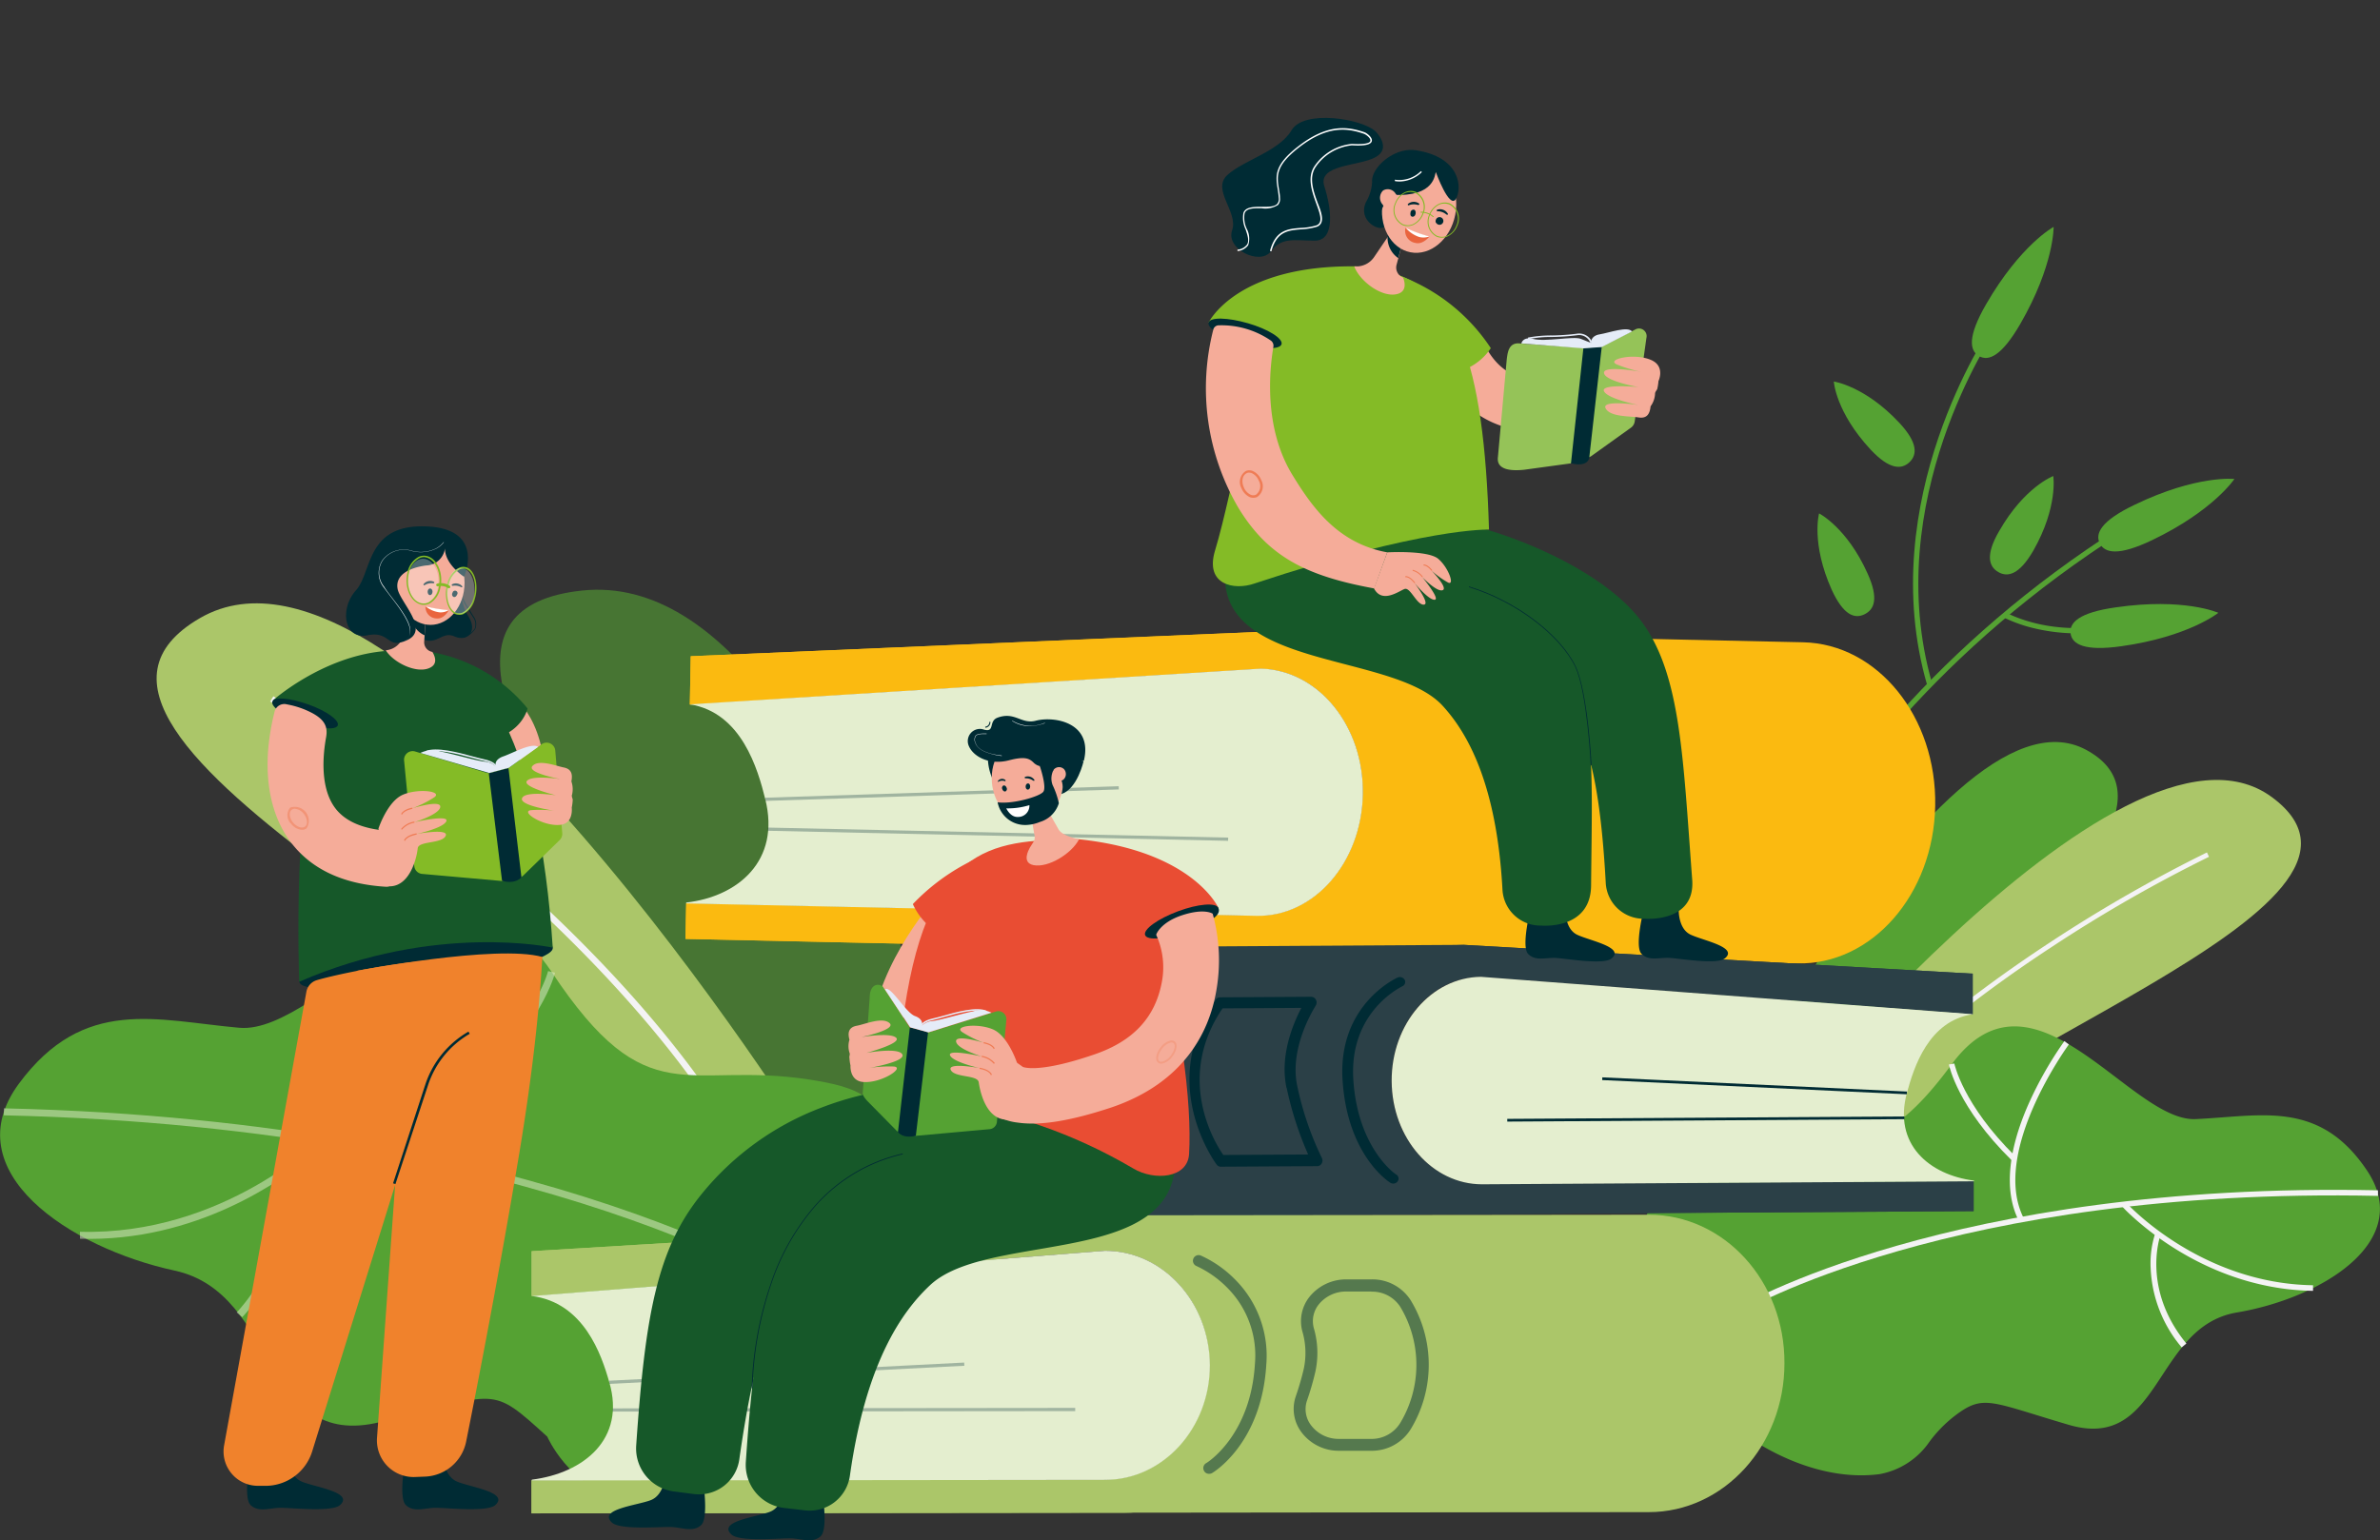 <?xml version="1.0" encoding="UTF-8"?> <svg xmlns="http://www.w3.org/2000/svg" id="Слой_1" data-name="Слой 1" viewBox="0 0 340.84 220.64"><rect x="0" y="0" width="340.84" height="220.64" fill="#333333" stroke="none"/> <defs> <style>.cls-1{opacity:0.6;}.cls-2{fill:#55a233;}.cls-3{fill:#abc669;}.cls-4{fill:#f4f3f4;}.cls-5{opacity:0.5;}.cls-6{fill:#e4eecf;}.cls-7{fill:#e94d33;}.cls-8{fill:#f5ac99;}.cls-9{fill:#002b34;}.cls-10{fill:#f0822c;}.cls-11{fill:#165829;}.cls-12{fill:#e9643e;}.cls-13{fill:#fff;}.cls-14{fill:#84bb26;}.cls-15{opacity:0.3;}.cls-16{fill:#ef7c55;}.cls-17{fill:#e5ecf8;}.cls-18{fill:#fbba10;}.cls-19{fill:#2b4047;}.cls-20{fill:#95c358;}</style> </defs> <g class="cls-1"> <path class="cls-2" d="M146.64,196.54S124.26,80.3,83.38,84.59s37.48,76.19,42.6,110.13Z"></path> </g> <path class="cls-3" d="M116,163.71S58.17,71.42,28.63,88.54s55.21,53,71,80.41Z"></path> <path class="cls-4" d="M106.85,166.72c-10.56-19.13-28.53-36.12-41.74-47a262.29,262.29,0,0,0-26.42-19.24l.46-.74A260.68,260.68,0,0,1,65.66,119c13.27,10.93,31.33,28,42,47.26Z"></path> <path class="cls-2" d="M25,182c15,3.23,12.35,25.91,29.47,21.69s15.72-5.32,23.9,2.09c0,0,3.15,7.17,9.95,8.36,26.8,4.68,63.74-35,35.88-56.8-2-1.57-5-2.18-8.2-2.69C98.34,151.9,92.78,160,79,139.22s-32.87,9.05-44.72,8-22.26-4.58-31.57,8S10,178.76,25,182Z"></path> <g class="cls-5"> <path class="cls-6" d="M115.47,186.17l.57-.84c-.37-.24-37.69-24.82-115.49-26.57l0,1C78,161.51,115.1,185.92,115.47,186.17Z"></path> <path class="cls-6" d="M67.24,156.2c10.32-9.23,12.17-16.56,12.25-16.87l-1-.23c0,.08-1.88,7.35-11.94,16.35Z"></path> <path class="cls-7" d="M65.4,167.08c2.91-5.08,2.68-12.39-.66-21.15a67.21,67.21,0,0,0-5.95-11.75l-.84.56c.13.2,13.27,20.17,6.57,31.85Z"></path> <path class="cls-6" d="M44.93,165.35c1.23-1,1.89-1.69,1.92-1.72l-.72-.71C46,163.07,32,177,11.45,176.44l0,1C28,177.93,40.35,169.15,44.93,165.35Z"></path> <path class="cls-6" d="M34.69,188.67a24,24,0,0,0,6.41-13.91,17.54,17.54,0,0,0-.46-6.37l-1,.31c0,.1,2.91,9.73-5.74,19.3Z"></path> </g> <path class="cls-2" d="M267.88,64.39c2.7,2.89,4.43,2.89,5.56,1.83s1.25-2.78-1.45-5.67c-4.93-5.27-9.37-5.9-9.37-5.9S262.88,59,267.88,64.39Z"></path> <path class="cls-2" d="M262.33,84.5C264,88.12,265.59,88.68,267,88s2.09-2.23.46-5.84c-2.95-6.59-6.95-8.62-6.95-8.62S259.33,77.82,262.33,84.5Z"></path> <path class="cls-2" d="M243.26,153.56l.74.15c0-.11,2.42-11.5,11-26.68,7.91-14,22.84-34.21,49.06-50.86l-.4-.64c-26.37,16.75-41.38,37.07-49.33,51.16C245.7,142,243.29,153.44,243.26,153.56Z"></path> <path class="cls-2" d="M276,98.18l.72-.21c-7.57-26.16,8.83-50.34,9-50.58l-.62-.43C284.91,47.21,268.3,71.67,276,98.18Z"></path> <path class="cls-2" d="M290.25,89.72a26.59,26.59,0,0,0,14,.13l-.22-.72c-.09,0-8.55,2.6-16.76-1.37l-.33.68A21.06,21.06,0,0,0,290.25,89.72Z"></path> <path class="cls-2" d="M305.71,72.3c-4.82,2.3-5.71,4.13-5,5.53s2.65,1.85,7.47-.45c8.78-4.2,11.81-8.77,11.81-8.77S314.62,68,305.71,72.3Z"></path> <path class="cls-2" d="M303,87c-5.29.74-6.69,2.21-6.47,3.75s2,2.56,7.25,1.82c9.64-1.35,13.91-4.79,13.91-4.79S312.77,85.58,303,87Z"></path> <path class="cls-2" d="M286.29,76.09c-2,3.44-1.45,5.09-.1,5.86s3,.37,5-3.07c3.57-6.27,2.86-10.69,2.86-10.69S289.92,69.73,286.29,76.09Z"></path> <path class="cls-2" d="M284.42,43.6c-2.67,4.63-2.37,6.63-1,7.41s3.23,0,5.9-4.6c4.87-8.43,4.78-13.91,4.78-13.91S289.36,35.05,284.42,43.6Z"></path> <path class="cls-2" d="M238.54,175.33S277.63,96,298.76,107.41s-38,47.36-48.62,70.82Z"></path> <path class="cls-3" d="M250.14,165.82s53.42-67.66,75.2-51.65-48,37-62.81,57.17Z"></path> <path class="cls-4" d="M257,169c10-14.15,25.57-26,36.91-33.41a206.46,206.46,0,0,1,22.44-12.86l-.29-.63A208.6,208.6,0,0,0,293.57,135c-11.39,7.47-27.07,19.35-37.09,33.59Z"></path> <path class="cls-2" d="M320.35,188c-11.94,2-10.78,20-24.1,16.09-11.27-3.32-12.18-4.41-16.27-1.31a18.73,18.73,0,0,0-3.68,3.76,11.05,11.05,0,0,1-7.14,4.62c-21.3,2.76-48.81-29.79-26-46,1.65-1.17,4-1.55,6.57-1.83,14-1.55,18.08,5,29.78-10.89s25.54,8.27,34.91,7.86,17.73-2.84,24.57,7.38S332.28,186,320.35,188Z"></path> <path class="cls-4" d="M248.89,188.18l-.41-.68c.3-.18,30.69-18.28,92.07-17l0,.8C279.38,170,249.19,188,248.89,188.18Z"></path> <path class="cls-4" d="M288.1,166.21c-7.76-7.64-8.93-13.48-9-13.73l.78-.14s1.18,5.86,8.75,13.3Z"></path> <path class="cls-4" d="M289.11,174.86c-2.09-4.11-1.62-9.87,1.37-16.66a53.36,53.36,0,0,1,5.16-9.07l.64.48c-.11.15-11.27,15.44-6.46,24.89Z"></path> <path class="cls-4" d="M305.31,174.19a19.75,19.75,0,0,1-1.44-1.42l.59-.53c.1.12,10.58,11.62,26.79,11.86l0,.8C318.17,184.71,308.76,177.36,305.31,174.19Z"></path> <path class="cls-4" d="M312.44,193A18.77,18.77,0,0,1,308,181.76a13.87,13.87,0,0,1,.62-5l.74.27c0,.08-2.68,7.58,3.75,15.42Z"></path> <path class="cls-8" d="M71.5,98.28c.29.17,5.29,2.41,6.36,10.64s-5.71.8-5.71.8Z"></path> <path class="cls-9" d="M63.46,208.56s.07,2.86,2,3.67,7.54,1.54,5.45,3.38c-1.21,1-6.88.37-8.48.37s-3.1.7-4.29-.37,0-7.05,0-7.05a6.4,6.4,0,0,0,2.62.69A5.16,5.16,0,0,0,63.46,208.56Z"></path> <path class="cls-9" d="M41.22,208.56s.07,2.86,2,3.67,7.55,1.54,5.45,3.38c-1.2,1-6.87.37-8.47.37s-3.1.7-4.29-.37,0-7.05,0-7.05a6.4,6.4,0,0,0,2.62.69A5.1,5.1,0,0,0,41.22,208.56Z"></path> <path class="cls-10" d="M77.85,130.12s.36,12-3.47,35c-2.76,16.58-6,33.3-7.61,41.31a6.26,6.26,0,0,1-5.84,5.08l-1.54.06A5.25,5.25,0,0,1,54,205.85l3.88-54.22,1-17.84Z"></path> <path class="cls-9" d="M42.88,140.66c.18,1.46,8.42,1.28,18.51,0s18-3.46,17.77-4.92-8.32-1.63-18.41-.35S42.7,139.2,42.88,140.66Z"></path> <path class="cls-10" d="M66.26,138.68,44.71,207.89a7,7,0,0,1-6.48,4.94l-1.29,0A4.92,4.92,0,0,1,32.1,207l11.79-65a2.13,2.13,0,0,1,1.48-1.6C49.42,139.19,66.66,135.81,66.26,138.68Z"></path> <path class="cls-11" d="M46.25,100.81s2.87-8.06,13.08-7.7,17.92,13.79,19.83,42.63c0,0-16.72-3.66-36.31,4.89C42.85,140.63,41.76,112.57,46.25,100.81Z"></path> <path class="cls-11" d="M39.08,100.33,46.31,105s18.6,1.86,23.54,1,5.7-4.52,5.7-4.52a22.93,22.93,0,0,0-13.63-8.05c-.84-.15-1.69-.17-2.59-.24a26.19,26.19,0,0,0-4.52.1C46,94.16,39.08,100.33,39.08,100.33Z"></path> <path class="cls-9" d="M56.63,169.61l4.64-14.08a13.33,13.33,0,0,1,6-7.45l-.18-.31a13.68,13.68,0,0,0-6.2,7.64L56.29,169.5Z"></path> <path class="cls-9" d="M66.33,91.32A2.78,2.78,0,0,0,68.1,90a1.88,1.88,0,0,0-.28-1.71q-.27-.42-.48-.78c-1-1.63-1.37-2.18-1.1-3.45l-.12,0c-.28,1.33.1,1.93,1.11,3.55l.49.77A1.74,1.74,0,0,1,68,90,2.65,2.65,0,0,1,66.3,91.2Z"></path> <path class="cls-9" d="M66.18,84.09a6.05,6.05,0,0,0,.9,4.19c1.36,2.14-.12,3.71-2,2.88s-2.54,1.52-4.89.23S66.18,84.09,66.18,84.09Z"></path> <path class="cls-8" d="M55.32,93.14a2.83,2.83,0,0,0,2.3-1.68l1.26-2.94.37-.85,2.16-5L61,87.85,60.81,91l-.06.89a1.4,1.4,0,0,0,1.17,1.49h0c.38.62.92,1.89-.67,2.4-1.86.59-4.88-.88-6-2.62Z"></path> <path class="cls-9" d="M58.88,88.43v.09A3.33,3.33,0,0,0,60.8,91h0L61,87.85a2.65,2.65,0,0,0-1.79-.18A.71.71,0,0,0,58.88,88.43Z"></path> <ellipse class="cls-8" cx="61.65" cy="83.48" rx="4.88" ry="6.03"></ellipse> <path class="cls-8" d="M57.42,84.39a1.19,1.19,0,0,0,1.72.12,1.34,1.34,0,0,0-.27-1.79,1.2,1.2,0,0,0-1.73-.12A1.34,1.34,0,0,0,57.42,84.39Z"></path> <path class="cls-12" d="M64.28,87.38a10.53,10.53,0,0,1-3.34-.55,1.63,1.63,0,0,0,1.67,1.76C63.66,88.65,64.28,87.38,64.28,87.38Z"></path> <path class="cls-13" d="M64.28,87.38a2.17,2.17,0,0,1-1.35.33,3.87,3.87,0,0,1-2-.88A16.23,16.23,0,0,0,64.28,87.38Z"></path> <path class="cls-9" d="M62.12,83.54a.11.11,0,0,0,0-.21,1.21,1.21,0,0,0-1.44.32.11.11,0,0,0,0,.16.11.11,0,0,0,.15,0,1.84,1.84,0,0,1,1.2-.26Z"></path> <path class="cls-9" d="M61.24,84.76c0,.26.14.48.33.49s.36-.2.37-.47-.14-.48-.34-.49S61.25,84.49,61.24,84.76Z"></path> <path class="cls-9" d="M66.08,84.12a.17.17,0,0,0,.1,0,.12.12,0,0,0,0-.16,1.2,1.2,0,0,0-1.46-.25.1.1,0,0,0,0,.14c0,.06.08.07.14.06a1.92,1.92,0,0,1,1.21.21Z"></path> <path class="cls-9" d="M64.81,84.91a.42.42,0,0,0,.12.58c.17.08.4,0,.51-.29a.36.36,0,1,0-.63-.29Z"></path> <path class="cls-9" d="M63.72,78.55A2.8,2.8,0,0,1,61,81c-2.61.36-4.41,1.47-4.06,3.35s4.56,5.78,1.47,7.29S56,90.32,52.62,91s-4-3.83-1.65-6.43,1.38-9.47,10-9.17,5.49,7.22,5.49,7.22S63.71,80.86,63.72,78.55Z"></path> <path class="cls-13" d="M57.52,92a1.84,1.84,0,0,0,1.19-1.17c.38-1.4-1.25-3.52-2.7-5.39-.38-.49-.73-.95-1-1.4a3.21,3.21,0,0,1-.2-3.77,3.74,3.74,0,0,1,4.11-1.36,5,5,0,0,0,3.56-.33,3.3,3.3,0,0,0,1.09-.91l-.06,0a3.46,3.46,0,0,1-1.07.89,4.91,4.91,0,0,1-3.51.32,3.82,3.82,0,0,0-4.18,1.39,3.35,3.35,0,0,0,.2,3.86c.32.44.68.91,1.06,1.4,1.43,1.85,3,4,2.68,5.32A1.71,1.71,0,0,1,57.49,92Z"></path> <path class="cls-14" d="M65.74,88.07a1.45,1.45,0,0,1-.74-.22c-1-.66-1.45-2.63-.89-4.4h0a3.3,3.3,0,0,1,1.73-2.16,1.42,1.42,0,0,1,1.27.12c1,.65,1.44,2.62.88,4.4A3.29,3.29,0,0,1,66.27,88,1.42,1.42,0,0,1,65.74,88.07Zm-1.42-4.55c-.53,1.68-.18,3.54.79,4.15a1.24,1.24,0,0,0,1.08.1,3.06,3.06,0,0,0,1.59-2c.54-1.68.18-3.54-.79-4.14a1.21,1.21,0,0,0-1.08-.11,3.09,3.09,0,0,0-1.59,2Z"></path> <g class="cls-15"> <path class="cls-13" d="M58.46,82.3c-.39,1.72.24,3.57,1.4,4.13s2.43-.38,2.82-2.11-.23-3.56-1.4-4.12S58.86,80.58,58.46,82.3Z"></path> </g> <g class="cls-15"> <ellipse class="cls-13" cx="65.95" cy="84.65" rx="3.3" ry="2.01" transform="translate(-20.95 147.61) rotate(-88)"></ellipse> </g> <path class="cls-14" d="M60.69,86.64a1.78,1.78,0,0,1-.78-.18c-1.29-.6-2-2.58-1.56-4.42h0a3.25,3.25,0,0,1,1.57-2.26,1.81,1.81,0,0,1,1.59,0c1.28.6,2,2.59,1.55,4.42a3.21,3.21,0,0,1-1.57,2.26A1.84,1.84,0,0,1,60.69,86.64Zm0-6.83A1.51,1.51,0,0,0,60,80a3,3,0,0,0-1.45,2.11h0c-.41,1.74.23,3.62,1.43,4.18a1.65,1.65,0,0,0,1.39,0,3.06,3.06,0,0,0,1.46-2.12c.4-1.74-.24-3.61-1.43-4.18A1.72,1.72,0,0,0,60.73,79.81Z"></path> <path class="cls-14" d="M64.3,84.24a.17.17,0,0,1-.13,0h0a1.86,1.86,0,0,0-1.46-.25.23.23,0,0,1-.24-.16.21.21,0,0,1,.16-.24,2.21,2.21,0,0,1,1.8.34.21.21,0,0,1,0,.29A.18.18,0,0,1,64.3,84.24Z"></path> <path class="cls-9" d="M39,100.49c-.25.72,1.64,2.09,4.23,3s4.88,1.14,5.14.41-1.65-2.09-4.23-3S39.22,99.76,39,100.49Z"></path> <path class="cls-8" d="M56.72,125.69l.09-5.29A1.37,1.37,0,0,0,55.54,119c-3.66-.26-6.23-1.4-7.64-3.39-1.95-2.76-1.74-7-1.2-10,.28-1.52-.22-2.54-2.06-3.51a12.51,12.51,0,0,0-3.53-1.2,1.44,1.44,0,0,0-1.76.94,33.52,33.52,0,0,0-.92,5.26c-.46,5.22.55,9.75,2.91,13.12,2.91,4.13,7.58,6.42,13.92,6.8A1.36,1.36,0,0,0,56.72,125.69Z"></path> <g class="cls-5"> <path class="cls-16" d="M41.69,118a1.69,1.69,0,0,1-.14-2.31,2,2,0,0,1,2.37,2.94,1,1,0,0,1-.68.23A2.12,2.12,0,0,1,41.69,118Zm.08-2c-.42.33-.33,1.16.19,1.81h0c.53.65,1.32.91,1.74.58s.32-1.17-.2-1.82a1.79,1.79,0,0,0-1.28-.72A.7.7,0,0,0,41.77,116Z"></path> </g> <path class="cls-10" d="M51,139.08s20.15-3.85,26.68-2l-3.13,4.64-11.65.66Z"></path> <path class="cls-14" d="M57.87,108.93l1.46,15.14a1.24,1.24,0,0,0,1.12,1.11l11.27,1a1.37,1.37,0,0,0,.35,0l2.23-.43a1.24,1.24,0,0,0,.63-.33l5.22-5.09a1.24,1.24,0,0,0,.37-1l-1-11.8a1.24,1.24,0,0,0-2-.89L73,109.9a1.69,1.69,0,0,1-.41.19l-2.26.6a1.38,1.38,0,0,1-.67,0l-10.22-3.05A1.23,1.23,0,0,0,57.87,108.93Z"></path> <path class="cls-9" d="M70,110.77l2.82-.74,1.85,15.61s-.7,1.07-2.77.54Z"></path> <path class="cls-8" d="M54.2,118.68s1.28-3.89,3.49-4.84,5.74-.51,4.5.37a15.9,15.9,0,0,1-3.14,1.57s4.12-1.28,4-.19-3.71,2.18-3.71,2.18,5-1.14,4.58-.14-4.27,1.83-4.27,1.83,4.72-.87,4.17.28-3.9.69-4,1.78-1,5.4-4,5.44Z"></path> <path class="cls-16" d="M57.58,116.69c.3-.63,1.47-.82,1.48-.82l0-.18c-.06,0-1.28.21-1.62.92Z"></path> <path class="cls-16" d="M57.56,118.85a3,3,0,0,1,1.79-1l0-.17a3.05,3.05,0,0,0-1.91,1.07Z"></path> <path class="cls-16" d="M58,120.46c.27-.69,1.66-.91,1.67-.91l0-.18c-.07,0-1.51.24-1.81,1Z"></path> <path class="cls-17" d="M60.2,107.85a4,4,0,0,1,2.9-.2c2,.4,5,1.29,6.23,1.44a2.6,2.6,0,0,1,1.67.69s-.36-.93,1.07-1.43,4.06-2,5-1.37l-4.2,3-2.82.74Z"></path> <path class="cls-17" d="M70.89,109.8l.22,0c0-.07-.15-.72-1.89-1.07-.38-.08-.91-.22-1.51-.38-2.09-.57-5.25-1.42-6.81-.75l.09.21c1.49-.63,4.6.2,6.66.76.61.16,1.13.31,1.52.39C70.75,109.24,70.88,109.8,70.89,109.8Z"></path> <path class="cls-8" d="M81.88,115.68s.29,2.26-1.62,2.47c-2.44.28-5.78-1.9-4.24-2.1a17,17,0,0,1,3.37.08s-5.1-.73-4.62-1.81,4.85-.4,4.85-.4-4.91-1.21-4.15-2.07,4.74-.26,4.74-.26-4.86-.9-3.95-1.88,3.34,0,4.46.22,1.31.95,1.11,2a3.46,3.46,0,0,1,.1,1.88c-.12.26.09.56.09.76A7.34,7.34,0,0,1,81.88,115.68Z"></path> <path class="cls-18" d="M258.22,92l-74.7-1.62L98.92,94l-.13,6.92,81.81-5.14c8.23.18,14.76,8.25,14.58,18h0c-.19,9.78-7,17.57-15.23,17.39l-81.68-1.78-.1,5.1L257.37,138c10.69.24,19.54-9.87,19.77-22.56h0C277.38,102.71,268.91,92.23,258.22,92Z"></path> <path class="cls-18" d="M202.44,113.77h0c.23-12.69-8.24-23.17-18.92-23.4L98.92,94l-.13,6.92,81.81-5.14c8.23.18,14.76,8.25,14.58,18h0c-.19,9.78-7,17.57-15.23,17.39l-81.68-1.78-.1,5.1,84.5,1.85C193.35,136.57,202.2,126.47,202.44,113.77Z"></path> <path class="cls-6" d="M180.6,95.77l-81.81,5.12h0c7.41,1.17,9.74,9.28,10.81,13.61,2.19,8.77-3.89,13.93-11.33,14.78v.13l81.67,1.78c8.24.17,15.05-7.61,15.24-17.39h0C195.36,104,188.83,96,180.6,95.77Z"></path> <g class="cls-15"> <rect class="cls-9" x="142.7" y="86.52" width="0.46" height="65.94" transform="translate(20.34 259.78) rotate(-88.75)"></rect> </g> <g class="cls-15"> <rect class="cls-9" x="109.59" y="113.44" width="50.64" height="0.46" transform="translate(-3.62 4.44) rotate(-1.86)"></rect> </g> <path class="cls-19" d="M145.18,135.73l64.44-.39,72.91,4.13,0,5.81-70.49-5.38c-7.1,0-12.82,6.73-12.78,14.94h0c0,8.21,5.84,14.83,12.94,14.78l70.46-.42,0,4.28-137.33.84c-9.22.05-16.73-8.54-16.79-19.19h0C128.54,144.47,136,135.79,145.18,135.73Z"></path> <path class="cls-19" d="M193,154.74h0c-.06-10.66,7.37-19.34,16.58-19.4l72.91,4.13,0,5.81-70.49-5.38c-7.1,0-12.82,6.73-12.78,14.94h0c0,8.21,5.84,14.83,12.94,14.78l70.46-.42,0,4.28-72.89.44C200.62,174,193.1,165.39,193,154.74Z"></path> <path class="cls-6" d="M212.08,139.92l70.49,5.36h0c-6.4.89-8.5,7.66-9.48,11.27-2,7.34,3.2,11.75,9.61,12.56v.1l-70.46.43c-7.1,0-12.89-6.58-12.94-14.78h0C199.26,146.65,205,140,212.08,139.92Z"></path> <rect class="cls-9" x="215.85" y="160.11" width="56.87" height="0.39" transform="translate(-0.97 1.48) rotate(-0.35)"></rect> <path class="cls-9" d="M199.49,169.54a.79.79,0,0,0,.65-.3.67.67,0,0,0-.19-1c-.06,0-5.51-3.72-6.14-13.59s7-13.33,7-13.37a.67.67,0,0,0,.35-.94.81.81,0,0,0-1-.32c-.35.16-8.58,4-7.89,14.71s6.55,14.5,6.8,14.66A.9.9,0,0,0,199.49,169.54Z"></path> <rect class="cls-9" x="251.08" y="133.7" width="0.39" height="43.67" transform="translate(84.2 399.29) rotate(-87.33)"></rect> <path class="cls-9" d="M174.24,166.82c-.09-.11-8.63-11.55-.14-23.63a.73.73,0,0,1,.61-.33l13.07-.08a.79.79,0,0,1,.68.44.82.82,0,0,1-.05.84c0,.06-3.82,5.8-2.64,11.45a44.51,44.51,0,0,0,3.52,10.33.84.84,0,0,1,0,.8.73.73,0,0,1-.65.4l-13.78.08h0A.72.72,0,0,1,174.24,166.82Zm10-11c-1-4.7,1-9.28,2.13-11.45l-11.29.07c-6.78,10-1.14,19.22.11,21l12.15-.07A48.4,48.4,0,0,1,184.27,155.86Z"></path> <path class="cls-3" d="M236.16,174l-75.1.08-84.93,5.14v6.41l82.1-6.5c8.27,0,15,7.33,15,16.39h0c0,9.07-6.69,16.42-15,16.43l-82.11.09v4.73l160-.17c10.74,0,19.44-9.56,19.43-21.32h0C255.62,183.52,246.9,174,236.16,174Z"></path> <path class="cls-3" d="M180.53,195.37h0c0-11.77-8.73-21.29-19.47-21.28l-84.93,5.14v6.41l82.1-6.5c8.27,0,15,7.33,15,16.39h0c0,9.07-6.69,16.42-15,16.43l-82.11.09v4.73l84.94-.09C171.85,216.68,180.54,207.13,180.53,195.37Z"></path> <path class="cls-6" d="M158.24,179.16l-82.1,6.48h0c7.46.93,10,8.39,11.12,12.37,2.37,8.09-3.64,13-11.1,13.94v.12l82.11-.09c8.27,0,15-7.36,15-16.43h0C173.22,186.49,166.51,179.15,158.24,179.16Z"></path> <g class="cls-15"> <rect class="cls-9" x="87.72" y="201.7" width="66.27" height="0.46" transform="translate(-0.22 0.13) rotate(-0.06)"></rect> </g> <g class="cls-5"> <path class="cls-9" d="M173.18,211.11a.87.87,0,0,0,.41-.11c.29-.17,7.1-4.32,7.76-15.57a15.45,15.45,0,0,0-4.44-12.12,16.26,16.26,0,0,0-4.95-3.47.81.81,0,0,0-.61,1.51h0a15,15,0,0,1,4.45,3.15,13.72,13.72,0,0,1,3.92,10.83c-.61,10.35-6.9,14.23-7,14.26a.82.82,0,0,0-.28,1.12A.8.8,0,0,0,173.18,211.11Z"></path> </g> <g class="cls-15"> <rect class="cls-9" x="87.23" y="196.48" width="50.89" height="0.46" transform="translate(-9.9 6.01) rotate(-2.93)"></rect> </g> <g class="cls-5"> <path class="cls-9" d="M186.33,205.08a5.55,5.55,0,0,1-.76-5.07,40.15,40.15,0,0,0,1.14-3.92,11,11,0,0,0-.21-5.42,5.6,5.6,0,0,1,1-4.87,6.73,6.73,0,0,1,5.3-2.54h3.63a6.5,6.5,0,0,1,5.6,3,17.79,17.79,0,0,1,.1,18.29,6.55,6.55,0,0,1-5.77,3.26h-4.59A6.65,6.65,0,0,1,186.33,205.08ZM196.41,185h-3.62a5,5,0,0,0-3.94,1.86,3.83,3.83,0,0,0-.7,3.38,12.64,12.64,0,0,1,.22,6.26,39.87,39.87,0,0,1-1.18,4.08,3.8,3.8,0,0,0,.53,3.53,4.94,4.94,0,0,0,4,2h4.59a4.81,4.81,0,0,0,4.27-2.37,16.13,16.13,0,0,0-.06-16.57,4.78,4.78,0,0,0-4.14-2.15Z"></path> </g> <path class="cls-9" d="M224.18,130.37s-.08,2.67,1.68,3.52,6.95,1.81,4.9,3.42c-1.17.92-6.41,0-7.9-.09s-2.93.5-4-.56.36-6.56.36-6.56a5.93,5.93,0,0,0,2.41.77A4.72,4.72,0,0,0,224.18,130.37Z"></path> <path class="cls-9" d="M240.41,130.35s-.08,2.67,1.68,3.52,6.95,1.81,4.91,3.42c-1.18.92-6.42,0-7.91-.08s-2.92.49-4-.57.36-6.56.36-6.56a6,6,0,0,0,2.41.78A4.77,4.77,0,0,0,240.41,130.35Z"></path> <path class="cls-11" d="M242.34,126c-1.32-17.48-1.63-29.27-7.16-36.85C229.13,80.81,212.9,75,206.65,74.58c-10.21-.6-15,.92-15,.92C184,91.43,196,93.54,204.85,94l.88,0c5.37.34,14.92,1.7,18.54,7,2.86,4.23,4.85,10.16,5.69,25.47a5.42,5.42,0,0,0,5.56,5.13S242.82,132.23,242.34,126Z"></path> <path class="cls-11" d="M227.86,126.85c.17-17.53.72-26.48-4.54-34.24-3.38-5-8.46-8.76-15.11-11.2a58.29,58.29,0,0,0-16.57-3.17c-10.2-.6-14.79-1.83-14.79-1.83-8.26,20.39,22,16.06,29.81,24.75,3.43,3.78,7.68,11,8.51,26.29a5.43,5.43,0,0,0,5.57,5.13S227.8,133.25,227.86,126.85Z"></path> <path class="cls-9" d="M227.81,109.63h.12c0-.11-.53-10.53-2.28-14.18C223.43,90.83,217,86,210.37,84l0,.11c6.61,2,13,6.82,15.22,11.41C227.29,99.13,227.81,109.53,227.81,109.63Z"></path> <path class="cls-8" d="M217,61.52c3.87.74,8.26,0,13.06-2.06a36.19,36.19,0,0,0,6.29-3.55l-4.23-6.06,2.12,3-2.12-3c-2.2,1.61-9,5.49-14.16,4.23-2.32-.57-4.11-2.18-5.47-4.91l-6.54,3.43c2.32,4.66,5.87,7.69,10.27,8.76C216.45,61.42,216.7,61.47,217,61.52Z"></path> <path class="cls-14" d="M184.09,44s4.34-7.42,14.35-5.14,14.08,12.5,14.8,37c0,0-9.27-.34-33.61,7.73-2.88,1-7.11.2-5.63-4.71C176.75,69.83,179.42,51.62,184.09,44Z"></path> <path class="cls-14" d="M173.08,46.21l10.29,1.93s18,5.33,23,5.37a8.18,8.18,0,0,0,7.13-3.64A26.72,26.72,0,0,0,201,39.71a25.44,25.44,0,0,0-2.51-.81,18.75,18.75,0,0,0-4.48-.75C177,38,173.08,46.21,173.08,46.21Z"></path> <path class="cls-9" d="M173.08,46.21c-.22.81,1.94,2.16,4.82,3s5.4.9,5.63.09-1.94-2.17-4.82-3S173.3,45.4,173.08,46.21Z"></path> <path class="cls-8" d="M194,38.15a3.05,3.05,0,0,0,2.78-1.32L198.7,34l.56-.84,3.3-4.88-1.44,5.44L200.25,37l-.25.93a1.54,1.54,0,0,0,.94,1.83h0c.29.74.59,2.2-1.19,2.42-2.1.25-5-1.92-5.8-4Z"></path> <path class="cls-9" d="M196.5,26.16a6.32,6.32,0,0,1-.83,2.7c-1.28,2.57,1.61,4.29,2.55,3.67.12-.08.86-4.72.86-4.72L198.2,27Z"></path> <path class="cls-9" d="M198.71,33.87a.34.34,0,0,0,0,.1,3.55,3.55,0,0,0,1.53,3h0l.87-3.26a2.89,2.89,0,0,0-1.86-.56A.8.8,0,0,0,198.71,33.87Z"></path> <ellipse class="cls-8" cx="202.65" cy="29.18" rx="6.51" ry="5.28" transform="matrix(0.19, -0.98, 0.98, 0.19, 136.13, 222.81)"></ellipse> <path class="cls-9" d="M205.63,24.66c-.18.17,0,3.61-6.23,3.24s-1.18-7.07,3.35-6.38c6.54,1,6.65,5.54,5.73,7S205.63,24.66,205.63,24.66Z"></path> <path class="cls-9" d="M197,18.83s2.39,2.35,0,3.68-8.36,1-7.34,4.18,1.58,7.78-1.37,7.78S183.56,33.91,182,36s-6.48-.34-5.55-3-3-5.82-.67-7.94,7.41-3.39,9.18-6.4S195.06,17,197,18.83Z"></path> <path class="cls-9" d="M200.27,27s-3,2.15-2.64,5c0,0-1.14-1.85-1.06-2.45a23.43,23.43,0,0,1,.87-2.65Z"></path> <path class="cls-8" d="M198,29.29a1.31,1.31,0,0,0,1.81.48,1.45,1.45,0,0,0,.07-2,1.3,1.3,0,0,0-1.81-.48A1.45,1.45,0,0,0,198,29.29Z"></path> <path class="cls-13" d="M182.08,36c.76-2.89,2.46-3,4.26-3.15a9.35,9.35,0,0,0,2.16-.34,1.11,1.11,0,0,0,.7-.55c.32-.65,0-1.68-.48-2.86-.63-1.73-1.33-3.69-.28-5.21a7.14,7.14,0,0,1,5.18-3.07c1.8.11,2.73-.09,2.84-.62s-.73-1.13-1-1.24c-2.53-.88-5.45-1.24-9.67,2.1-3.34,2.63-3.11,4.12-2.82,6a13,13,0,0,1,.16,1.31,1.06,1.06,0,0,1-.23.84c-.41.43-1.32.42-2.2.41-1.13,0-2.31,0-2.63.87a3.92,3.92,0,0,0,.31,2.36c.28.83.54,1.62.22,2.17a1.88,1.88,0,0,1-1.38.73l0,.21a2.08,2.08,0,0,0,1.53-.83,3,3,0,0,0-.2-2.35,3.74,3.74,0,0,1-.31-2.22c.26-.75,1.31-.74,2.42-.73a3.41,3.41,0,0,0,2.36-.47,1.29,1.29,0,0,0,.29-1c0-.48-.1-.91-.16-1.33-.28-1.81-.5-3.23,2.73-5.79,4.15-3.28,7-2.93,9.46-2.07.3.11,1,.64.91,1,0,.18-.37.58-2.63.44a7.34,7.34,0,0,0-5.36,3.17c-1.12,1.61-.36,3.71.25,5.4.42,1.14.77,2.12.49,2.69a.85.85,0,0,1-.57.44,8.84,8.84,0,0,1-2.1.33c-1.88.14-3.66.28-4.46,3.31Z"></path> <path class="cls-13" d="M200.44,26a4.7,4.7,0,0,0,3.19-1.35l-.14-.14a4.38,4.38,0,0,1-3.73,1.23l0,.2A4.56,4.56,0,0,0,200.44,26Z"></path> <path class="cls-14" d="M205.78,33.92a2.4,2.4,0,0,1-1.1-3.18,2.74,2.74,0,0,1,1.41-1.55,2,2,0,0,1,1.52-.06,2.43,2.43,0,0,1,1.1,3.19,2.78,2.78,0,0,1-1.42,1.55,2,2,0,0,1-1.19.14A1.68,1.68,0,0,1,205.78,33.92Zm.36-4.62a2.65,2.65,0,0,0-1.34,1.48,2.29,2.29,0,0,0,1,3,1.8,1.8,0,0,0,1.42,0,2.6,2.6,0,0,0,1.35-1.48,2.29,2.29,0,0,0-1-3,1.71,1.71,0,0,0-.3-.09A1.91,1.91,0,0,0,206.14,29.3Z"></path> <path class="cls-14" d="M200.89,32.26a2.4,2.4,0,0,1-1.09-3.18h0a2.74,2.74,0,0,1,1.41-1.55,2,2,0,0,1,1.52-.06,2.42,2.42,0,0,1,1.09,3.19,2.77,2.77,0,0,1-1.41,1.55,2.06,2.06,0,0,1-1.19.15Zm.37-4.62a2.7,2.7,0,0,0-1.35,1.48h0a2.29,2.29,0,0,0,1,3,1.8,1.8,0,0,0,1.42,0,2.6,2.6,0,0,0,1.35-1.48,2.29,2.29,0,0,0-1-3,1.71,1.71,0,0,0-.3-.09A2,2,0,0,0,201.26,27.64Z"></path> <path class="cls-14" d="M205.25,31.09a0,0,0,0,0,.05,0,.06.06,0,0,0,0-.09,2.65,2.65,0,0,0-1.8-.67.06.06,0,0,0-.06.06.06.06,0,0,0,.06.07,2.61,2.61,0,0,1,1.71.62A.05.05,0,0,0,205.25,31.09Z"></path> <path class="cls-12" d="M204.72,33.86a11.63,11.63,0,0,1-3.43-1.25,1.75,1.75,0,0,0,1.42,2.19C203.81,35.08,204.72,33.86,204.72,33.86Z"></path> <path class="cls-13" d="M204.72,33.86a2.39,2.39,0,0,1-1.49.08,4.28,4.28,0,0,1-1.94-1.33A17.11,17.11,0,0,0,204.72,33.86Z"></path> <path class="cls-9" d="M203.13,29.33a.12.12,0,0,0,.1,0,.13.13,0,0,0,0-.17,1.3,1.3,0,0,0-1.59.05.13.13,0,0,0,0,.17.13.13,0,0,0,.17,0,2,2,0,0,1,1.32,0A.09.09,0,0,0,203.13,29.33Z"></path> <path class="cls-9" d="M202,30.45c-.07.28,0,.55.25.59s.42-.14.48-.42-.05-.55-.25-.59S202,30.17,202,30.45Z"></path> <path class="cls-9" d="M207.23,30.75a.1.1,0,0,0,.1,0,.11.11,0,0,0,0-.16,1.29,1.29,0,0,0-1.49-.56.12.12,0,0,0-.09.14c0,.07.08.09.15.09a2,2,0,0,1,1.23.46A.12.12,0,0,0,207.23,30.75Z"></path> <path class="cls-9" d="M205.71,31.33c-.16.24-.16.53,0,.64a.55.55,0,1,0,0-.64Z"></path> <path class="cls-8" d="M198.67,79.12s5.78-.33,7.28.91,2.46,4,1.37,3.38A12.64,12.64,0,0,1,205,81.72s2.43,2.51,1.6,2.82-2.92-1.88-2.92-1.88,2.65,3.21,1.77,3.25-2.88-2.41-2.88-2.41,2.35,3.09,1.32,3.11-1.92-2.56-2.75-2.24-3.22,2.12-4.37-.08Z"></path> <path class="cls-16" d="M205,81.77l.12-.09s-.61-.84-1.25-.83V81C204.42,81,205,81.76,205,81.77Z"></path> <path class="cls-16" d="M203.66,82.7l.11-.08a2.55,2.55,0,0,0-1.46-1l0,.15A2.42,2.42,0,0,1,203.66,82.7Z"></path> <path class="cls-16" d="M202.55,83.54l.12-.08s-.73-1-1.41-.93l0,.15C201.88,82.61,202.54,83.53,202.55,83.54Z"></path> <path class="cls-8" d="M177.35,72.74c4.26,7,9.71,9.77,19.46,11.55l1.86-5.17c-7.1-1.29-10.73-6.43-13.59-11.1-4.06-6.65-3.32-14.76-2.72-18.34a.91.91,0,0,0-.35-.89,12.48,12.48,0,0,0-7.45-2.19.8.8,0,0,0-.8.6A33.86,33.86,0,0,0,177.35,72.74Z"></path> <path class="cls-16" d="M179,71.22a2.38,2.38,0,0,1-1.2-1.27h0a1.86,1.86,0,0,1,.61-2.48,1.26,1.26,0,0,1,1,0,2.31,2.31,0,0,1,1.2,1.27,1.85,1.85,0,0,1-.61,2.47,1.18,1.18,0,0,1-.46.09A1.46,1.46,0,0,1,179,71.22Zm-.46-3.43c-.6.25-.79,1.16-.42,2h0a2,2,0,0,0,1,1.08.93.93,0,0,0,.73,0,1.53,1.53,0,0,0,.43-2,2,2,0,0,0-1-1.09,1.14,1.14,0,0,0-.4-.08A.75.75,0,0,0,178.5,67.79Z"></path> <path class="cls-20" d="M215.78,51.49l-1.26,13.95c-.07.6-.19,2.25,3.74,1.85l6.72-.92c.1,0,.79-1.35.89-1.35l1.4.51a1.09,1.09,0,0,0,.62-.2l5.68-4.07a1.33,1.33,0,0,0,.54-.91l1.67-11.93a1.09,1.09,0,0,0-1.52-1.26l-4.68,2.4a1.08,1.08,0,0,1-.4.11l-2.11.16c-.2,0-.12.08-.3,0l-9.31-.65C216,49.16,215.9,50.61,215.78,51.49Z"></path> <path class="cls-9" d="M226.76,49.85l2.63-.19L227.6,65.53s-.08,1.45-2.62.84Z"></path> <path class="cls-17" d="M217.87,49.19s.19-1,1.65-.65c1.79.47,5.85-.43,6.88,0s1.45.57,1.45.57-.11-1,1.25-1.22,4-1.21,4.63-.41l-4.34,2.23-2.63.19Z"></path> <path class="cls-17" d="M227.75,49.1,228,49a2,2,0,0,0-2.18-1.2,31.34,31.34,0,0,1-3.54.25,17.66,17.66,0,0,0-3.48.31l.06.22a16.9,16.9,0,0,1,3.42-.31,31.86,31.86,0,0,0,3.57-.25A1.72,1.72,0,0,1,227.75,49.1Z"></path> <path class="cls-8" d="M237.51,54.59s1-2.09-1-3c-2.44-1.1-6.54-.12-5,.6a19.82,19.82,0,0,0,3.52,1.07s-5.5-1-5.32.18,4.92,2,4.92,2-5.45-.5-4.92.6S234.58,58,234.58,58s-5.3-.77-4.64.49,3.48,1.1,4.69,1.3,1.64-.47,1.75-1.59a3.27,3.27,0,0,0,.64-1.8c0-.28.26-.51.32-.7A7.59,7.59,0,0,0,237.51,54.59Z"></path> <path class="cls-9" d="M112.35,212.93s-.13,2.86-2.08,3.62-7.57,1.38-5.51,3.26c1.18,1.08,6.86.52,8.46.55s3.08.76,4.29-.29.15-7,.15-7a6.4,6.4,0,0,1-2.64.63A5.07,5.07,0,0,1,112.35,212.93Z"></path> <path class="cls-9" d="M95.3,211.29s-.16,2.85-2.12,3.6-7.58,1.3-5.55,3.2c1.17,1.09,6.85.59,8.45.64s3.08.79,4.3-.24.22-7,.22-7a6.42,6.42,0,0,1-2.64.6A5.11,5.11,0,0,1,95.3,211.29Z"></path> <path class="cls-11" d="M96.61,213.65a6.21,6.21,0,0,1-5.5-6.6c1.29-18.73,3-28.17,9.36-36a40.55,40.55,0,0,1,17.13-12.38,45.18,45.18,0,0,1,18-3c11,.3,15.94,2.37,15.94,2.37,6.71,17.7-6.29,18.86-15.8,18.5l-1,0c-5.77-.14-16.09.44-20.44,5.81-3.45,4.25-6.12,10.4-8.42,26.67a5.82,5.82,0,0,1-6.41,5Z"></path> <path class="cls-11" d="M112.31,216a6.21,6.21,0,0,1-5.5-6.6c1.29-18.73,3-28.17,9.36-36,4.07-5,9.84-8.57,17.16-10.56a62.24,62.24,0,0,1,18-1.86c10.94.3,16-.59,16-.59,6.94,22.52-24.91,15.12-34.1,23.67-4,3.73-9.21,11-11.51,27.29a5.82,5.82,0,0,1-6.41,5Z"></path> <path class="cls-8" d="M134,128.57c-.86,1.12-9.3,10.72-9.4,21.32l7.86-1.59,5.49-13.5Z"></path> <path class="cls-7" d="M164.39,128.64s-3.36-8.9-14.86-8.28S130,125.51,128.29,157.6c0,0,15.86-.91,34,9.77,3,1.8,7.82,1.44,8-2.1C170.7,158.22,169.25,144.76,164.39,128.64Z"></path> <path class="cls-7" d="M174.49,130.05l-10.1,3.2s-20.92,2.45-26.49,1.55a9.06,9.06,0,0,1-7.17-5.3,30.08,30.08,0,0,1,15.86-8.73,29.33,29.33,0,0,1,2.94-.41,26.41,26.41,0,0,1,5-.14C170.91,121.94,174.49,130.05,174.49,130.05Z"></path> <path class="cls-9" d="M174.49,130.05c.54,1.2-1.82,2.33-4.72,3.41s-5.49,1.29-5.78.48,1.82-2.33,4.72-3.41S174.14,129.26,174.49,130.05Z"></path> <path class="cls-8" d="M145.73,160.8a7.93,7.93,0,0,1-4.67-2.21,7.11,7.11,0,0,1-1.56-7.21l2.57-1c.21-.64,4.42,2.46,4.42,2.45s2.08,1,10.14-1.76c5.61-1.89,8.79-5.28,9.75-10.36a11.21,11.21,0,0,0-.8-6.8c0-.13.69-1.81,3.68-2.8,3.24-1.07,4.41-.23,4.41-.23a25.12,25.12,0,0,1,.47,11.29c-1,5.55-4.49,12.91-15,16.47C153.36,160.55,149,161.28,145.73,160.8Z"></path> <g class="cls-15"> <path class="cls-16" d="M165.85,152.21c-.47-.37-.31-1.33.36-2.17a2.43,2.43,0,0,1,1.46-1,.74.74,0,0,1,.56.14c.47.38.31,1.33-.35,2.18h0a2.46,2.46,0,0,1-1.47,1h-.11A.7.7,0,0,1,165.85,152.21Zm1.81-1c.55-.7.74-1.53.4-1.79a.47.47,0,0,0-.36-.09,2.28,2.28,0,0,0-1.28.89c-.55.7-.73,1.52-.4,1.79a.47.47,0,0,0,.36.08,2.26,2.26,0,0,0,1.28-.88Z"></path> </g> <path class="cls-8" d="M151.6,118.81l-1.73-3.06-.5-.89-3-5.22,1,5.62.6,3.38.19,1.07c.13.73-.28,1-.68,1.72-.16.3-1.2,2.13.52,2.49,2.14.43,5.51-1.68,6.53-3.7C154.54,120.22,152.16,119.79,151.6,118.81Z"></path> <path class="cls-9" d="M141.47,108.51a7.7,7.7,0,0,0,.67,3.06c.73,1.62,1.54-2.94,1.54-2.94Z"></path> <ellipse class="cls-8" cx="147.13" cy="111.67" rx="5.1" ry="6.15" transform="translate(-8.93 12.86) rotate(-4.86)"></ellipse> <path class="cls-9" d="M152,109.49l-2.47.28a1.84,1.84,0,0,1-1.48-.5c-.66-.67-1.34-.94-3.57-.36-2.83.73-5.08-.56-5.71-2a1.74,1.74,0,0,1,2.17-2.39c1.59.41.59-1.23,1.92-1.72,2.5-.92,3.41,1,5.5.43,2.75-.69,8.15.33,6.87,5.7Z"></path> <path class="cls-9" d="M146.81,111.48a.11.11,0,0,1-.06-.07.1.1,0,0,1,.06-.13,1.12,1.12,0,0,1,1.31.41.1.1,0,0,1,0,.14c-.05,0-.1,0-.15,0a1.74,1.74,0,0,0-1.09-.34Z"></path> <path class="cls-9" d="M147.53,112.68c0,.24-.17.44-.35.43s-.31-.22-.3-.47.17-.43.35-.43S147.54,112.43,147.53,112.68Z"></path> <path class="cls-9" d="M143,112s0,0-.07,0a.14.14,0,0,1,0-.15.73.73,0,0,1,1.06-.11.14.14,0,0,1,0,.14.08.08,0,0,1-.11,0,1.1,1.1,0,0,0-.88.09A0,0,0,0,1,143,112Z"></path> <path class="cls-9" d="M144.15,112.83a.39.39,0,0,1-.15.53c-.17.06-.38-.08-.46-.32a.39.39,0,0,1,.16-.52C143.87,112.46,144.07,112.6,144.15,112.83Z"></path> <path class="cls-9" d="M155.19,109s-.88,4-3.19,4.74c0,0,1.31-3.15-3.08-3.94C148.92,109.75,152.49,108.36,155.19,109Z"></path> <path class="cls-8" d="M152.29,111.67a1,1,0,1,1,.09-1.49A1.06,1.06,0,0,1,152.29,111.67Z"></path> <path class="cls-9" d="M148.92,109.75s1,2.94.5,3.65-4.49,1.83-6.55,1.52h0a4,4,0,0,0,4.12,3.25,5.68,5.68,0,0,0,1.93-.43h0a4.05,4.05,0,0,0,2.72-2.69,12.06,12.06,0,0,0-.9-2.61,2.65,2.65,0,0,1,.15-2.18A3.87,3.87,0,0,0,148.92,109.75Z"></path> <path class="cls-13" d="M144.11,115.79a10.42,10.42,0,0,0,3.31-.46,1.61,1.61,0,0,1-1.69,1.69C144.69,117.06,144.11,115.79,144.11,115.79Z"></path> <path class="cls-9" d="M141.11,104.24a.78.78,0,0,0,.72-.84l-.14,0a.65.65,0,0,1-.6.69Z"></path> <path class="cls-13" d="M143.46,108.29v-.07s-3.26-.24-3.73-1.77a1.07,1.07,0,0,1,0-1c.25-.32.82-.31,1.33-.31a1.77,1.77,0,0,0,.23,0v-.06h-.23c-.52,0-1.12,0-1.38.34a1.1,1.1,0,0,0,0,1c.2.65.92,1.18,2.08,1.51A9.29,9.29,0,0,0,143.46,108.29Z"></path> <path class="cls-13" d="M147.47,104a6.18,6.18,0,0,0,2.16-.41l0-.06a5,5,0,0,1-4.68-.32l0,.06A4.47,4.47,0,0,0,147.47,104Z"></path> <path class="cls-9" d="M107.65,198.85h.12A50.83,50.83,0,0,1,110.43,184a32.93,32.93,0,0,1,6.38-11.28,23.79,23.79,0,0,1,12.47-7.37l0-.12a23.79,23.79,0,0,0-12.53,7.41,32.92,32.92,0,0,0-6.41,11.32A50.32,50.32,0,0,0,107.65,198.85Z"></path> <path class="cls-2" d="M144.12,146.1l-1.35,14.57a1.16,1.16,0,0,1-1,1.07l-10.41.94a1.13,1.13,0,0,1-.32,0l-2.07-.41a1.19,1.19,0,0,1-.58-.32l-4.08-4.14c-.24-.25-.79-.85-.76-1.2l1-13.7c0-1.87,1.16-2.14,1.87-1.6l3.88,5.87c.12.09.07,0,.21.06l2.09.57a1.09,1.09,0,0,0,.62,0l9.44-2.93A1.15,1.15,0,0,1,144.12,146.1Z"></path> <path class="cls-9" d="M132.91,147.88l-2.61-.72-1.7,15s.64,1,2.56.52Z"></path> <path class="cls-17" d="M142,145.06a3.53,3.53,0,0,0-2.67-.19c-1.87.39-4.64,1.25-5.76,1.38a2.36,2.36,0,0,0-1.54.67s.33-.9-1-1.38-3.48-4.43-4.29-3.83l3.6,5.45,2.61.72Z"></path> <path class="cls-17" d="M132.09,146.94s.12-.54,1.59-.85c.35-.08.84-.22,1.41-.38,1.9-.53,4.77-1.34,6.14-.73l.09-.19c-1.45-.65-4.36.17-6.29.72-.56.15-1.05.29-1.4.36-1.61.35-1.74,1-1.75,1Z"></path> <path class="cls-8" d="M145.64,152.22s-1.27-3.84-3.44-4.77-5.65-.5-4.43.37a15.86,15.86,0,0,0,3.09,1.54s-4.06-1.26-3.94-.18,3.65,2.14,3.65,2.14-4.95-1.12-4.51-.14,4.21,1.81,4.21,1.81-4.65-.86-4.11.27,3.84.68,4,1.76.94,5.31,4,5.36Z"></path> <path class="cls-16" d="M142.31,150.25l.15-.07c-.33-.7-1.54-.9-1.59-.91l0,.18S142,149.63,142.31,150.25Z"></path> <path class="cls-16" d="M142.33,152.39l.14-.11a3.1,3.1,0,0,0-1.88-1.05l0,.17A3,3,0,0,1,142.33,152.39Z"></path> <path class="cls-16" d="M141.9,154l.16-.06c-.29-.78-1.72-1-1.78-1l0,.17S141.64,153.29,141.9,154Z"></path> <path class="cls-8" d="M121.8,152.63s-.17,2.22,1.86,2.36c2.59.18,6-2.08,4.34-2.22a18.67,18.67,0,0,0-3.55.21s5.34-.9,4.77-1.95-5.15-.21-5.15-.21,5.12-1.36,4.27-2.17-5-.09-5-.09,5.07-1.06,4.06-2-3.53.16-4.7.37-1.33,1-1.05,2a3.14,3.14,0,0,0,0,1.85c.13.25-.07.55,0,.75A6.49,6.49,0,0,0,121.8,152.63Z"></path> </svg> 